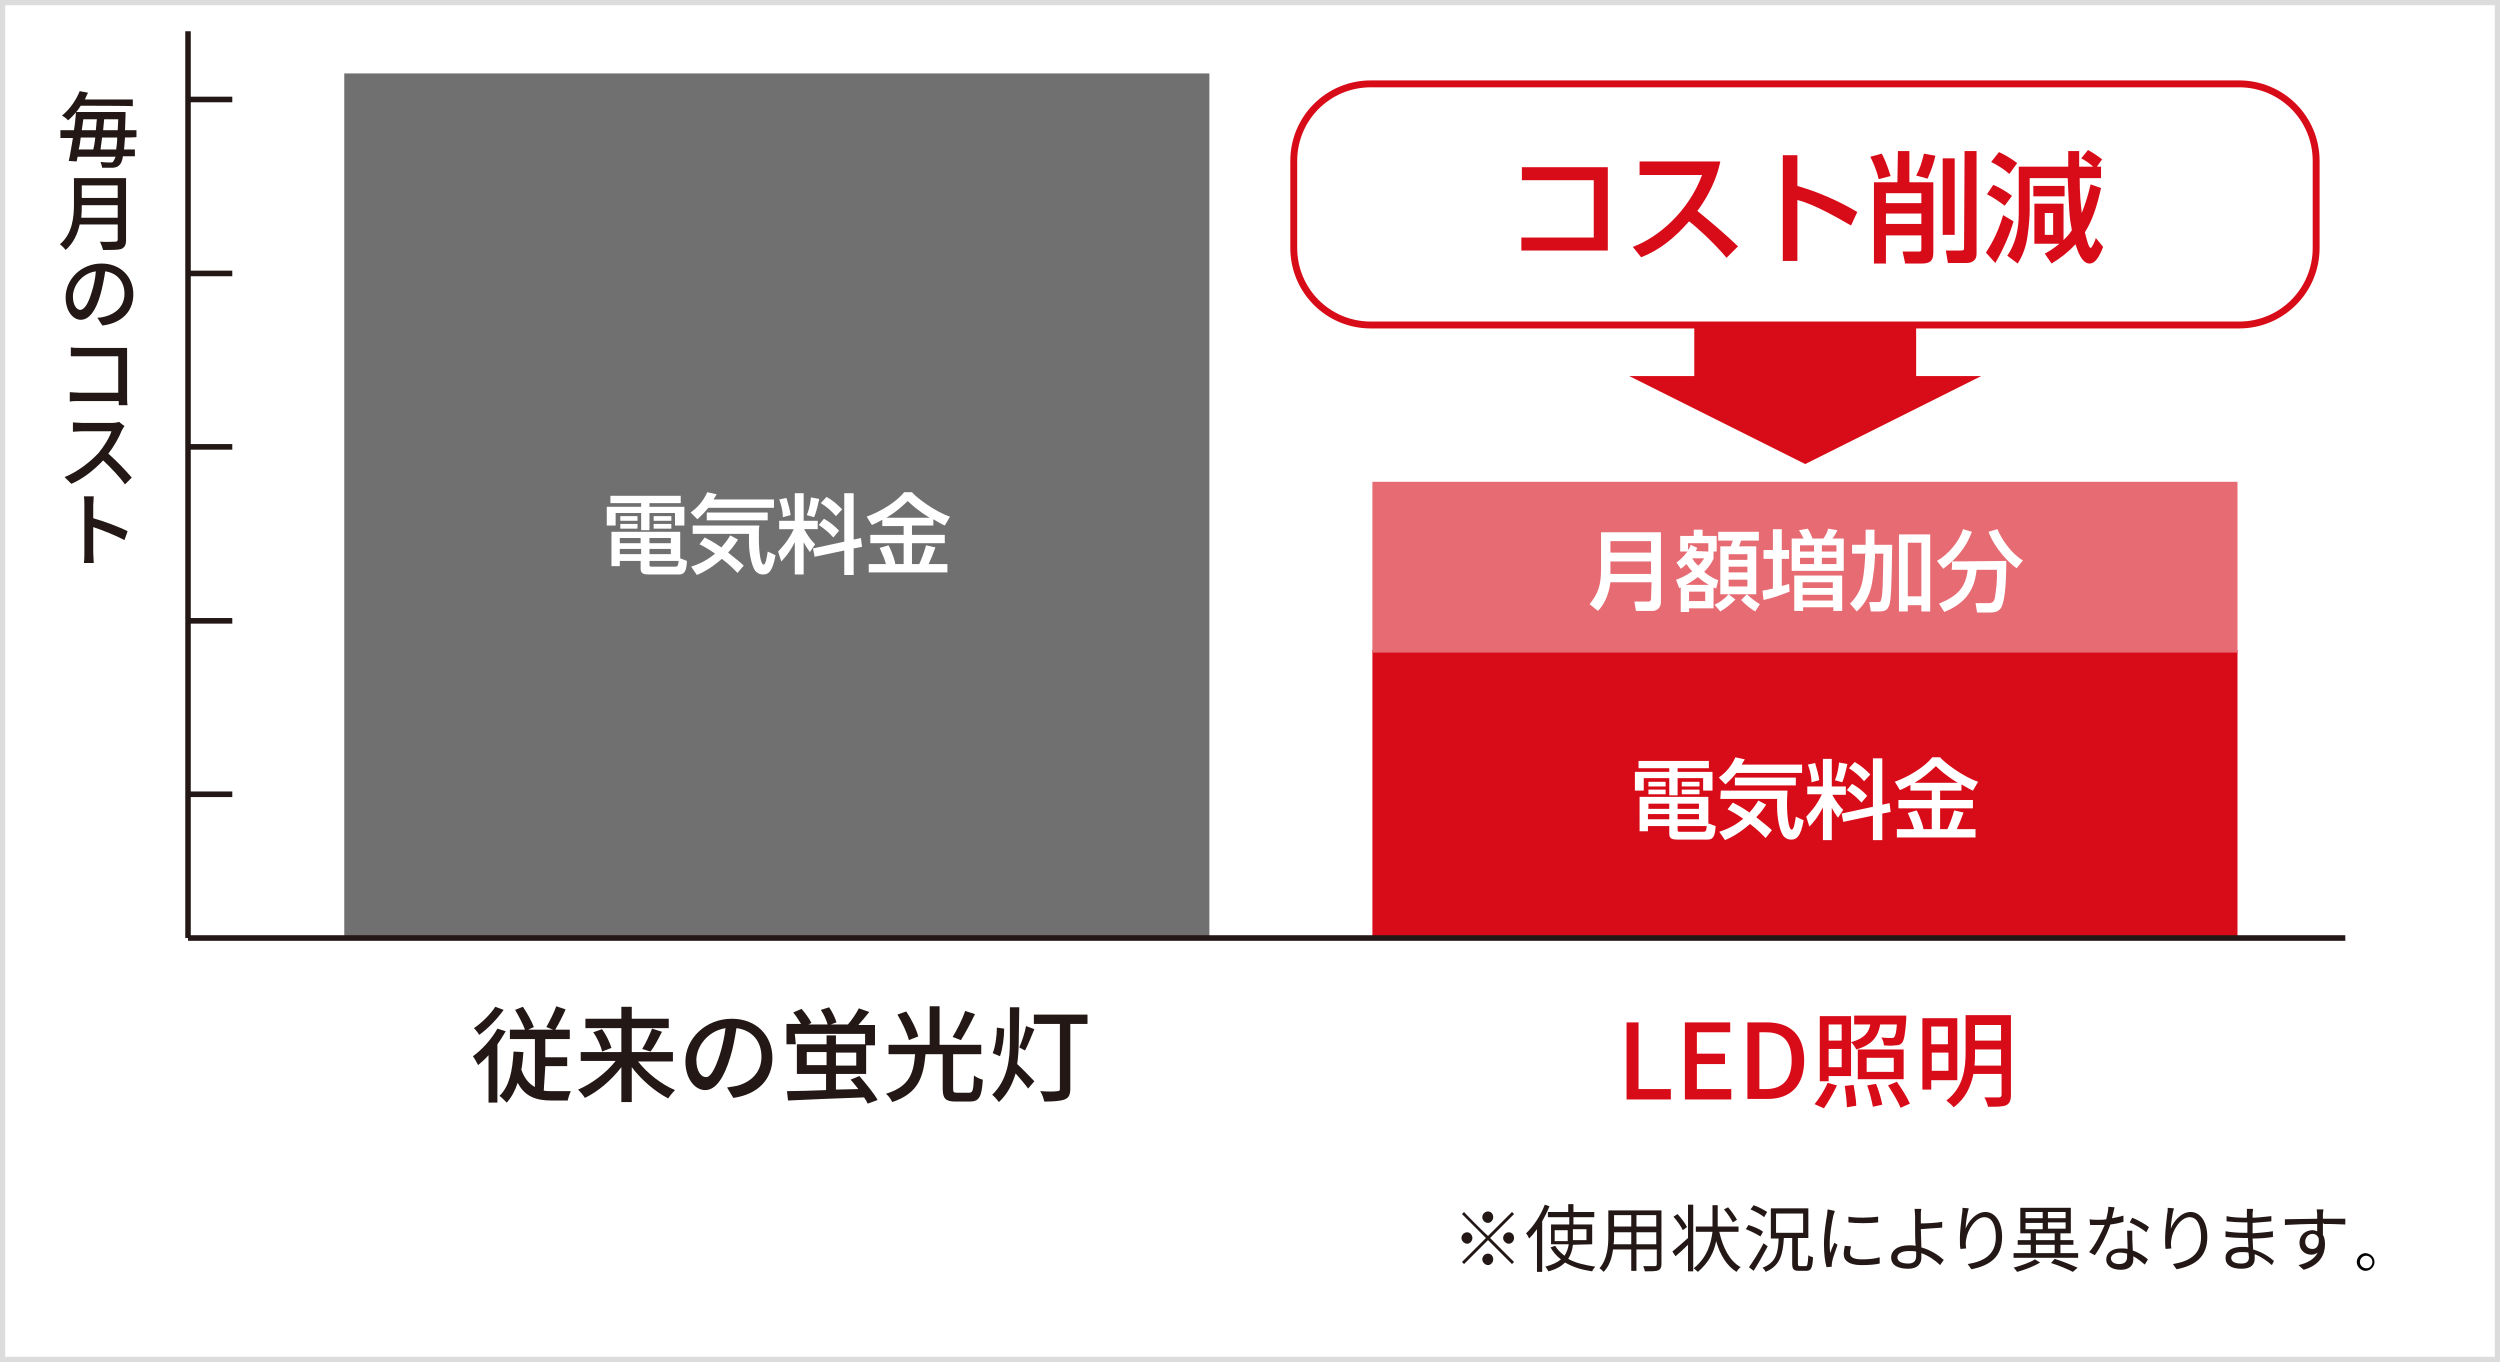 <?xml version="1.0" encoding="utf-8"?>
<!-- Generator: Adobe Illustrator 25.3.1, SVG Export Plug-In . SVG Version: 6.00 Build 0)  -->
<svg version="1.1" id="レイヤー_1" xmlns="http://www.w3.org/2000/svg" xmlns:xlink="http://www.w3.org/1999/xlink" x="0px"
	 y="0px" viewBox="0 0 480 261.5" style="enable-background:new 0 0 480 261.5;" xml:space="preserve">
<rect x="0" y="0" width="480" height="261.5" fill="#333333" stroke="none"/>
<style type="text/css">
	.st0{fill:#FFFFFF;}
	.st1{fill:#DCDCDC;}
	.st2{fill:#717071;}
	.st3{fill:#D80C18;}
	.st4{fill:#E76B72;}
	.st5{fill:none;stroke:#231815;stroke-width:1.076;stroke-miterlimit:10;}
	.st6{fill:none;stroke:#231815;stroke-width:1.058;stroke-miterlimit:10;}
	.st7{fill:#FFFFFF;stroke:#D80C18;stroke-width:1.325;stroke-miterlimit:10;}
	.st8{fill:#231815;}
</style>
<g>
	<rect x="0.5" y="0.5" class="st0" width="479" height="260.5"/>
	<path class="st1" d="M479,1v259.5H1V1H479 M480,0H0v261.5h480V0L480,0z"/>
</g>
<path class="st2" d="M66.1,14.1h166.1v166H66.1V14.1z"/>
<path class="st3" d="M263.5,124.8h166.1v55.3H263.5V124.8z"/>
<path class="st4" d="M263.5,92.5h166.1v32.8H263.5V92.5z"/>
<path class="st5" d="M36.1,180.1h414.2 M36.1,152.5h8.5 M36.1,119.2h8.5 M36.1,85.8h8.5 M36.1,52.5h8.5 M36.1,19.1h8.5"/>
<path class="st6" d="M36.1,180.1V6"/>
<g>
	<path class="st0" d="M317.1,111.8h-7.9c-0.3,2.5-1.3,4.4-2.4,5.5l-1.6-1.3c1.7-2.1,2.2-3.7,2.2-6.8v-7h11.5v13.4
		c0,1-0.7,1.7-1.6,1.7h-3.2l-0.3-1.8h2.8c0.1,0,0.4-0.1,0.4-0.6L317.1,111.8L317.1,111.8z M309.2,106.1h7.8v-2.2h-7.8V106.1z
		 M309.2,110.2h7.8v-2.4h-7.8V110.2z M321.8,111.3c0.6-0.2,1.7-0.6,3.1-1.6c-0.3-0.3-0.7-0.8-1.1-1.4c-0.5,0.5-0.8,0.7-1.1,0.9
		l-0.8-1.2c0.4-0.3,1.1-0.8,2.1-2.1h-1.4v-3h2.6v-1.2h1.7v1.2h2.7v3H329v1.4c-0.3,0.6-0.8,1.5-1.8,2.5c1.3,1.1,2.2,1.4,2.7,1.6
		l-0.4,1.6l-0.5-0.2v4h-4.7v0.7h-1.6v-4.7l-0.3,0.1C322.4,112.9,321.8,111.3,321.8,111.3z M328.1,112.3c-0.5-0.3-1.2-0.7-2.1-1.5
		c-1.1,0.8-1.9,1.3-2.4,1.5H328.1z M328,105.9v-1.6h-3.9v1.3c0.3-0.4,0.4-0.6,0.5-1l1.3,0.6c-0.2,0.3-0.2,0.5-0.3,0.6L328,105.9
		L328,105.9z M324.3,113.6v1.8h3.1v-1.8H324.3z M324.9,107.2c0.5,0.8,0.9,1.2,1.2,1.4c0.6-0.6,0.8-1,1.1-1.4H324.9z M333.2,115.1
		c-1,1-1.6,1.5-2.9,2.3l-1.1-1.3c0.9-0.4,1.8-1,2.7-2L333.2,115.1z M337.7,102.1v1.7h-3.4c-0.1,0.3-0.2,0.5-0.4,1.1h3.3v9.2h-6.9
		v-9.2h2c0.1-0.3,0.3-0.8,0.4-1.1h-2.8v-1.7H337.7L337.7,102.1z M331.9,106.4v1.1h3.6v-1.1H331.9z M331.9,108.8v1.1h3.6v-1.1H331.9z
		 M331.9,111.3v1.3h3.6v-1.3H331.9z M337,117.4c-1.5-0.9-2.3-1.8-2.7-2.2l1.1-1.1c1.1,1,1.8,1.5,2.5,1.9L337,117.4z M338.4,113.4
		c0.6-0.1,0.7-0.1,2-0.4v-5.7h-1.8v-1.7h1.8v-4h1.7v4h1.4v1.7h-1.4v5.2c0.9-0.2,1-0.3,1.4-0.4l0.1,1.5c-2.1,0.8-3.2,1.2-5,1.6
		L338.4,113.4L338.4,113.4z M344,103.4h2.3c-0.3-0.6-0.7-1.3-0.9-1.6l1.7-0.3c0.2,0.4,0.5,0.8,0.9,1.9h2.1c0.4-0.6,0.8-1.3,0.9-1.9
		l1.8,0.3c-0.1,0.1-0.5,1.1-1,1.6h2.2v6.2h-10V103.4L344,103.4z M344.5,110.5h9.2v6.8H352v-0.7h-5.8v0.7h-1.7V110.5L344.5,110.5z
		 M345.6,104.7v1.2h2.7v-1.2H345.6z M345.6,107.1v1.2h2.7v-1.2C348.3,107.1,345.6,107.1,345.6,107.1z M346.1,111.8v1.1h5.8v-1.1
		H346.1z M346.1,114.2v1.1h5.8v-1.1H346.1z M349.8,104.7v1.2h2.8v-1.2H349.8z M349.8,107.1v1.2h2.8v-1.2
		C352.5,107.1,349.8,107.1,349.8,107.1z M358.2,106.3h-2.6v-1.7h2.6v-2.9h1.7v2.9h3.4c-0.1,7.6-0.2,10.7-0.6,11.7
		c-0.3,0.7-0.6,1.1-1.9,1.1h-1.6l-0.3-1.8h1.7c0.3,0,0.5,0,0.6-0.5c0.3-1.3,0.3-2.8,0.4-8.8H360c0,0.8-0.1,2.7-0.3,3.8
		c-0.3,2.4-0.6,4.9-3.2,7.3l-1.3-1.5c0.6-0.6,1.8-1.9,2.3-3.9c0.5-2.2,0.6-4.8,0.6-5.4L358.2,106.3L358.2,106.3z M364.6,102.6h6
		v14.8h-1.7v-1.2h-2.6v1.2h-1.7L364.6,102.6L364.6,102.6z M366.3,104.2v10.3h2.6v-10.3H366.3z M374.8,107.8
		c-0.8,0.7-1.3,1.1-1.7,1.4l-1.2-1.5c2.1-1.2,4.3-3.7,5-6.1l1.7,0.5C378,103.7,377.1,105.6,374.8,107.8l10.4-0.1
		c0,1.7,0,6.1-0.7,8.3c-0.4,1.5-1.6,1.6-2.3,1.6h-2.6l-0.3-1.8h2.6c1,0,1.1-0.8,1.2-1.6c0.1-0.8,0.4-2.3,0.3-4.8h-3.9
		c-0.4,4.5-2.8,6.7-6.2,8.1l-1-1.6c3.6-1.5,5.1-3.1,5.5-6.5h-3.1C374.8,109.3,374.8,107.8,374.8,107.8z M387.2,109.1
		c-1.4-0.9-4.3-3.9-5.4-7l1.7-0.5c0.9,2.1,2.7,4.7,4.9,6L387.2,109.1z"/>
</g>
<g>
	<path class="st0" d="M314.6,146.1h13.5v1.4h-6v0.7h6.7v3.6H327v-2.4h-4.9v3.3h-1.6v-3.3h-4.9v2.4h-1.7v-3.6h6.6v-0.7h-5.9V146.1
		L314.6,146.1z M329.4,158.6c-0.1,1.6-0.3,2.6-1.5,2.6h-5.8c-0.9,0-1.6-0.1-1.6-1.1v-1.5h-4.1v1h-1.6V153H328v5.1L329.4,158.6
		L329.4,158.6z M316.4,156.3v1h4.1v-1H316.4z M316.5,154.3v1h4v-1H316.5z M316.5,150.1h3.3v0.9h-3.3V150.1z M316.5,151.6h3.3v0.9
		h-3.3V151.6z M322.1,154.3v1h4.1v-1H322.1z M322.1,156.3v1h4.1v-1H322.1z M322.1,158.6v0.6c0,0.4,0,0.5,0.4,0.5h4.5
		c0.5,0,0.6-0.1,0.7-1.1H322.1z M322.9,150.1h3.4v0.9h-3.4V150.1z M322.9,151.6h3.4v0.9h-3.4V151.6z M333.4,148.4
		c-0.5,0.6-1,1.2-2.1,2.2l-1.3-1.3c1.1-0.8,2.3-1.9,3.2-3.9l1.8,0.4c-0.3,0.5-0.4,0.7-0.6,1H346v1.6H333.4L333.4,148.4z M339,160.9
		c-0.5-0.5-1.4-1.5-3-2.7c-2.4,2.1-4.1,2.8-4.8,3.1l-1.1-1.6c2.5-0.8,3.7-1.8,4.6-2.5c-1.4-1-2.4-1.5-3-1.8l1-1.3
		c0.6,0.3,1.6,0.8,3.2,1.9c0.8-0.9,1.3-1.6,1.7-2.3l1.5,0.8c-0.3,0.4-0.7,1.2-1.9,2.4c1.5,1.2,2.5,2,3,2.5L339,160.9L339,160.9z
		 M330.4,151.8h12.8c0,0.6-0.1,1.2-0.1,2.4c0,3,0.4,5.1,0.9,5.1c0.4,0,0.6-1.2,0.8-2.5l1.5,0.7c-0.6,3.4-1.5,3.7-2.4,3.7
		c-0.8,0-1.2-0.4-1.5-0.7c-0.7-1-1.2-3.4-1.2-5.5c0-0.7,0-1.2,0-1.6h-10.9L330.4,151.8L330.4,151.8z M344.8,149.3v1.5h-11.7v-1.5
		H344.8z M350,155c-1,2-2,3.1-2.6,3.7l-0.6-1.9c0.6-0.7,1.9-1.9,3-4.3H347V151h3v-5.3h1.7v5.3h2.7v1.6h-2.6c0.7,1.3,1.3,2.1,2.1,2.9
		l-1,1.5c-0.6-0.8-0.9-1.3-1.2-1.9v6.2H350V155z M348.5,146.5c0.3,1,0.7,2.4,0.8,3.3l-1.5,0.4c0-1.4-0.4-2.7-0.7-3.4L348.5,146.5
		L348.5,146.5z M354.7,146.7c-0.2,0.8-0.5,2.4-1,3.5l-1.4-0.4c0.2-0.5,0.6-1.4,0.8-3.4L354.7,146.7z M359.6,154.9v-9.3h1.8v8.9
		l1.4-0.3l0.2,1.7l-1.6,0.3v5.1h-1.8v-4.7l-5.7,1.2l-0.3-1.6L359.6,154.9L359.6,154.9z M355.6,150.5c1.1,0.6,2.2,1.5,2.9,2.3
		l-1.1,1.3c-0.9-1-1.6-1.6-2.8-2.4L355.6,150.5L355.6,150.5z M356.1,146.3c1.4,0.8,2.2,1.6,3,2.4l-1.2,1.3c-0.7-0.8-1.6-1.7-2.9-2.5
		L356.1,146.3z M366.8,150.7c-0.9,0.5-1.5,0.8-2,1l-1-1.6c2.7-1,5.7-2.8,7.2-4.7h1.5c0.7,0.9,4.3,3.7,7.3,4.7l-1,1.7
		c-0.5-0.2-1-0.5-2.2-1.2v1.2h-4.1v1.8h6.3v1.6h-6.3v4h1.4c0.3-0.6,1-2.4,1.3-3.6l1.8,0.4c-0.6,1.6-0.7,1.9-1.3,3.2h3.6v1.6h-15.1
		v-1.6h3.3c-0.3-1.1-0.6-1.7-1.2-3.1l1.7-0.5c0.8,1.5,1.3,3.3,1.3,3.6h1.6v-4h-6.4v-1.6h6.4v-1.8h-4.1L366.8,150.7L366.8,150.7z
		 M375.9,150.3c-2.2-1.3-3.6-2.6-4.2-3.2c-1.3,1.2-2.4,2.2-4.1,3.2H375.9z"/>
</g>
<g>
	<path class="st0" d="M117.2,95.2h13.5v1.4h-6v0.7h6.7v3.6h-1.8v-2.4h-4.9v3.3h-1.6v-3.3h-4.9v2.4h-1.7v-3.6h6.6v-0.7h-5.9
		L117.2,95.2L117.2,95.2z M131.9,107.7c-0.1,1.6-0.3,2.6-1.5,2.6h-5.8c-0.9,0-1.6-0.1-1.6-1.1v-1.5h-4v1h-1.6v-6.6h13.2v5.1
		L131.9,107.7z M119,105.4v1h4.1v-1H119z M119,103.3v1h4v-1H119z M119.1,99.1h3.3v0.9h-3.3V99.1z M119.1,100.6h3.3v0.9h-3.3V100.6z
		 M124.7,103.3v1h4.1v-1H124.7z M124.7,105.4v1h4.1v-1H124.7z M124.7,107.7v0.6c0,0.4,0,0.5,0.4,0.5h4.5c0.5,0,0.6-0.1,0.7-1.1
		H124.7z M125.5,99.1h3.4v0.9h-3.4C125.5,100,125.5,99.1,125.5,99.1z M125.5,100.6h3.4v0.9h-3.4
		C125.5,101.5,125.5,100.6,125.5,100.6z M136,97.5c-0.5,0.6-1,1.2-2.1,2.2l-1.3-1.3c1.1-0.8,2.3-1.9,3.2-3.9l1.8,0.4
		c-0.3,0.5-0.4,0.7-0.6,1h11.6v1.6L136,97.5L136,97.5z M141.6,110c-0.5-0.5-1.4-1.5-3-2.7c-2.4,2.1-4.1,2.8-4.8,3.1l-1.1-1.6
		c2.5-0.8,3.7-1.8,4.6-2.5c-1.4-1-2.4-1.5-3-1.8l1-1.3c0.6,0.3,1.6,0.8,3.2,1.9c0.8-0.9,1.3-1.6,1.7-2.3l1.5,0.8
		c-0.3,0.4-0.7,1.2-1.9,2.5c1.5,1.2,2.5,2,3,2.5L141.6,110z M133,100.9h12.8c-0.1,0.6-0.1,1.2-0.1,2.4c0,3,0.4,5.1,0.9,5.1
		c0.4,0,0.6-1.2,0.8-2.5l1.5,0.7c-0.6,3.4-1.5,3.7-2.4,3.7c-0.8,0-1.2-0.4-1.5-0.7c-0.7-1-1.2-3.4-1.2-5.5c0-0.7,0-1.2,0-1.6H133
		V100.9L133,100.9z M147.4,98.4v1.5h-11.7v-1.5H147.4z M152.6,104.1c-1,2-2,3.1-2.6,3.7l-0.6-1.9c0.6-0.7,1.9-1.9,3-4.3h-2.8V100h3
		v-5.3h1.7v5.3h2.7v1.6h-2.6c0.7,1.3,1.3,2.1,2.1,2.9l-1,1.5c-0.6-0.8-0.9-1.3-1.2-1.9v6.2h-1.7L152.6,104.1L152.6,104.1
		L152.6,104.1z M151,95.6c0.3,1,0.7,2.4,0.8,3.3l-1.5,0.4c0-1.4-0.4-2.7-0.7-3.4L151,95.6z M157.3,95.8c-0.2,0.8-0.5,2.4-1,3.5
		l-1.4-0.4c0.2-0.5,0.6-1.4,0.8-3.4C155.7,95.5,157.3,95.8,157.3,95.8z M162.1,104v-9.3h1.8v8.9l1.4-0.3l0.2,1.7l-1.6,0.3v5.1h-1.8
		v-4.7l-5.7,1.2l-0.3-1.6L162.1,104z M158.2,99.6c1.1,0.6,2.2,1.5,2.9,2.3l-1.1,1.3c-0.9-1-1.6-1.6-2.8-2.4L158.2,99.6z M158.7,95.4
		c1.4,0.8,2.2,1.6,3,2.4l-1.2,1.3c-0.7-0.8-1.6-1.7-2.9-2.5C157.6,96.6,158.7,95.4,158.7,95.4z M169.4,99.8c-0.9,0.5-1.5,0.8-2,1
		l-1-1.6c2.7-1,5.7-2.8,7.2-4.7h1.5c0.7,0.9,4.3,3.7,7.3,4.7l-1,1.7c-0.5-0.2-1-0.5-2.2-1.2v1.2h-4.1v1.8h6.3v1.6h-6.3v4h1.4
		c0.3-0.6,1-2.4,1.3-3.6l1.8,0.4c-0.6,1.6-0.7,1.9-1.3,3.2h3.6v1.6h-15.1v-1.6h3.3c-0.3-1.1-0.6-1.7-1.2-3.1l1.7-0.5
		c0.8,1.5,1.3,3.3,1.3,3.6h1.6v-4h-6.4v-1.6h6.4V101h-4.1V99.8L169.4,99.8z M178.5,99.4c-2.2-1.3-3.6-2.6-4.2-3.2
		c-1.3,1.2-2.4,2.2-4.1,3.2H178.5z"/>
</g>
<g>
	<path class="st3" d="M325.3,49.6h42.6v25.6h-42.6V49.6z M380.4,72.2l-33.8,16.9l-33.8-16.9H380.4z"/>
</g>
<path class="st7" d="M444.7,47.6c0,8.2-6.6,14.8-14.8,14.8H263.2c-8.2,0-14.8-6.6-14.8-14.8V30.9c0-8.2,6.6-14.8,14.8-14.8h166.7
	c8.2,0,14.8,6.6,14.8,14.8V47.6z"/>
<g>
	<path class="st3" d="M308.7,32.2v15.9h-16.6v-2.5H306v-11h-13.8v-2.5h16.5V32.2z M313.5,47.4c4.9-1.8,10.7-6.8,13.3-13.8h-12V31
		h15.5c-0.3,1.4-1.1,5-4.4,9.5c2.7,2.2,5.3,4.4,7.8,6.8l-2.2,2.2c-2.6-3.1-6.1-6.2-7.2-7c-2.7,3.1-5.6,5.5-9.2,6.9L313.5,47.4z
		 M345.1,29.8v5.9c5.6,1.6,10,4.1,11.5,5l-1.2,2.6c-2.6-1.5-7.1-4.1-10.3-4.9v11.7h-2.8V29.8C342.4,29.8,345.1,29.8,345.1,29.8z
		 M361.3,29.5c0.9,1.7,1.4,3.4,1.7,4.3l-2.3,0.6c-0.4-1.9-1.3-3.7-1.6-4.3L361.3,29.5z M364.4,29h2.2v6h4.6v13.3
		c0,1.5-0.3,2.3-2.2,2.3h-3.2l-0.5-2.3h2.9c0.6,0,0.7,0,0.7-0.5v-2.6h-6.8v5.4h-2.3V35h4.5L364.4,29L364.4,29z M362.1,37.1V39h6.8
		v-1.9H362.1z M362.1,41v2h6.8v-2H362.1z M371.6,29.9c-0.4,1.7-0.8,2.8-1.5,4.4l-2.2-0.6c0.7-1.3,1-2.2,1.5-4.2L371.6,29.9
		L371.6,29.9z M375.3,30.4v14.7H373V30.4C372.9,30.4,375.3,30.4,375.3,30.4z M377.2,29h2.3v19.7c0,1.8-1.6,1.8-2.1,1.8H374l-0.4-2.4
		h2.8c0.7,0,0.7-0.1,0.7-0.7L377.2,29L377.2,29z M386.6,42.5c-0.6,2.1-1.8,5.1-3.5,8l-1.8-2c0.6-1,2.1-3.1,3.3-7.2L386.6,42.5z
		 M382.7,35.5c1.1,0.4,2.7,1.4,3.6,2.1l-1.4,1.9c-0.9-0.7-2.2-1.6-3.4-2.2L382.7,35.5L382.7,35.5z M383.8,29.2
		c0.7,0.3,2.2,1.1,3.5,2.1l-1.5,2.1c-1-0.9-2.3-1.7-3.5-2.3L383.8,29.2L383.8,29.2z M396.2,46.1c0.5-0.5,1.1-1.1,1.6-1.9
		c-0.5-2.6-0.5-3.3-0.8-10h-7.3v6.2c0,0.9-0.1,2.8-0.4,4.8c-0.1,0.7-0.4,3.1-1.9,5.4l-2-1.5c1.6-2.3,2.2-5.2,2.2-8V32h9.5
		c0-0.6,0-2.5,0-3h2.1v3h2.7c-0.7-0.6-1.5-1.2-2.3-1.6l1.3-1.6c1.1,0.6,2.1,1.3,2.7,1.8l-1,1.4h0.8v2.2h-4.1c0,3.1,0.2,5,0.4,6.7
		c0.5-1.3,1.1-2.9,1.7-5.5l2,0.7c-0.8,3.6-1.7,6.3-3.1,8.5c0.2,0.8,0.7,3,1.1,3c0.3,0,0.9-1.5,1-1.9l1.4,1.7
		c-0.8,2.1-1.6,3.2-2.6,3.2c-1.5,0-2.3-2.4-2.7-3.7c-1.4,1.5-2.8,2.6-4.6,3.7l-1.3-1.9c0.7-0.4,1.6-0.9,2.8-1.9h-4.8v-7.7h5.6
		L396.2,46.1L396.2,46.1z M390.4,35.7h6v2h-6V35.7z M392.6,40.9v4.2h1.6v-4.2H392.6z"/>
</g>
<g>
	<path class="st8" d="M24,26.4c-0.1,0.9-0.1,1.7-0.2,2.3h2.1V30h-2.3c-0.1,0.8-0.3,1.2-0.5,1.5c-0.4,0.5-0.7,0.6-1.3,0.7
		c-0.5,0-1.3,0-2.2,0c0-0.3-0.2-0.8-0.3-1.1c0.8,0.1,1.6,0.1,1.9,0.1s0.5,0,0.6-0.3c0.1-0.1,0.2-0.4,0.4-0.8h-7.3
		c-0.1,0.3-0.1,0.7-0.2,0.9l-1.5-0.1c0.3-1.2,0.5-2.8,0.8-4.4h-2.4V25h2.6c0.2-1.2,0.3-2.4,0.4-3.5h9.5v0.7c0,1-0.1,2-0.1,2.8h2.2
		v1.3C26.3,26.4,24,26.4,24,26.4z M15.5,20.3c-0.6,1-1.4,1.9-2.4,2.8c-0.3-0.3-0.8-0.7-1.2-0.9c1.7-1.4,2.8-3.2,3.4-4.7l1.6,0.3
		c-0.2,0.4-0.4,0.8-0.6,1.3h9.2v1.3C25.5,20.3,15.5,20.3,15.5,20.3z M15.5,26.4c-0.1,0.8-0.2,1.6-0.4,2.3h2.8
		c0.2-0.7,0.3-1.5,0.4-2.3H15.5z M16,22.9c-0.1,0.7-0.2,1.4-0.3,2.1h2.7c0.1-0.7,0.1-1.5,0.2-2.1H16z M22.3,28.7
		c0.1-0.6,0.2-1.4,0.2-2.3h-2.9c-0.1,0.8-0.2,1.6-0.3,2.3C19.3,28.7,22.3,28.7,22.3,28.7z M22.6,25c0-0.6,0.1-1.4,0.1-2.1H20
		c-0.1,0.7-0.1,1.4-0.2,2.1H22.6z M24.2,46.1c0,1-0.3,1.4-0.9,1.7C22.6,48,21.5,48,19.8,48c-0.1-0.4-0.4-1.2-0.6-1.6
		c1.2,0.1,2.5,0,2.9,0s0.5-0.1,0.5-0.5v-2.8h-7.3c-0.4,1.8-1.2,3.6-2.7,4.9c-0.2-0.3-0.8-0.9-1.1-1.1c2.4-2,2.7-5.2,2.7-7.7v-5h10
		C24.2,34.2,24.2,46.1,24.2,46.1z M22.6,41.8v-2.4h-6.9c0,0.7,0,1.5-0.1,2.4H22.6z M15.7,35.6V38h6.9v-2.4H15.7z M18.7,61
		c0.5,0,1-0.1,1.4-0.2c2-0.5,3.8-1.9,3.8-4.4c0-2.3-1.4-4-3.7-4.3c-0.2,1.4-0.5,2.9-0.9,4.4c-0.9,3.2-2.2,4.9-3.8,4.9
		c-1.5,0-2.9-1.7-2.9-4.3c0-3.5,3-6.5,6.9-6.5c3.7,0,6.1,2.6,6.1,5.9c0,3.2-2.1,5.5-5.9,6C19.6,62.5,18.7,61,18.7,61z M17.6,56.1
		c0.4-1.2,0.7-2.6,0.8-4C15.6,52.5,14,55,14,56.9c0,1.8,0.8,2.6,1.4,2.6C16.1,59.5,16.9,58.5,17.6,56.1z M22.8,77.8V77h-7.5
		c-0.6,0-1.4,0-1.9,0.1v-1.8c0.5,0,1.2,0.1,1.8,0.1h7.5v-7h-7.3c-0.6,0-1.4,0-1.8,0v-1.7c0.6,0.1,1.3,0.1,1.8,0.1h7.8
		c0.4,0,1,0,1.2,0c0,0.4,0,0.9,0,1.3v8.1c0,0.5,0,1.3,0.1,1.6C24.5,77.8,22.8,77.8,22.8,77.8z M23.9,81.8c-0.1,0.2-0.4,0.6-0.5,0.8
		c-0.5,1.3-1.5,3.1-2.6,4.5c1.6,1.4,3.5,3.4,4.5,4.6L24,93c-1-1.4-2.6-3.1-4.2-4.6c-1.7,1.8-3.8,3.5-6.1,4.5l-1.3-1.3
		c2.5-1,4.9-2.9,6.5-4.6c1-1.2,2.1-2.9,2.5-4.2h-5.7c-0.6,0-1.5,0.1-1.7,0.1v-1.8c0.3,0,1.2,0.1,1.7,0.1h5.8c0.6,0,1.1-0.1,1.4-0.2
		C22.9,81.1,23.9,81.8,23.9,81.8z M23.9,103.7c-1.7-0.9-4.2-1.9-6-2.5v4.9c0,0.5,0.1,1.4,0.1,2h-1.9c0.1-0.5,0.1-1.4,0.1-2V97
		c0-0.5,0-1.2-0.1-1.7H18c0,0.5-0.1,1.2-0.1,1.7v2.5c2.1,0.6,5.1,1.7,6.6,2.5L23.9,103.7L23.9,103.7z"/>
</g>
<g>
	<path class="st8" d="M97.1,198c-0.5,0.8-1,1.7-1.6,2.5v11.2h-1.7v-9.1c-0.6,0.7-1.3,1.3-2,1.9c-0.2-0.4-0.7-1.3-1-1.7
		c1.8-1.3,3.6-3.3,4.7-5.3L97.1,198z M96.7,193.9c-1.2,1.7-3,3.6-4.7,4.8c-0.2-0.4-0.7-1-1-1.3c1.5-1,3.2-2.7,4.1-4.1L96.7,193.9z
		 M104.4,209.4c0.5,0.1,1.1,0.1,1.7,0.1c0.5,0,2.9,0,3.5,0c-0.2,0.4-0.5,1.3-0.6,1.8h-3.1c-2.9,0-5.1-0.7-6.5-3.4
		c-0.5,1.5-1.2,2.8-2.1,3.8c-0.3-0.3-1-1-1.4-1.3c1.9-1.8,2.5-4.8,2.7-8.5l1.9,0.1c-0.1,1.2-0.2,2.4-0.4,3.4
		c0.6,1.7,1.5,2.7,2.6,3.3v-9.2h-4.8v-1.8h2.9c-0.4-1.1-1.2-2.6-1.9-3.8l1.5-0.6c0.8,1.2,1.7,2.8,2.1,3.9l-1.1,0.5h4.8l-1.3-0.5
		c0.6-1.1,1.5-2.8,1.9-4l1.8,0.6c-0.6,1.4-1.4,2.9-2,3.9h2.8v1.8h-4.7v3.5h4.2v1.7h-4.2L104.4,209.4L104.4,209.4z M122.5,203.8
		c1.8,2.3,4.5,4.4,7.1,5.5c-0.4,0.4-1,1.1-1.3,1.6c-2.5-1.3-5.1-3.5-7-6v6.7h-2v-6.7c-1.9,2.5-4.5,4.7-7,5.9
		c-0.3-0.5-0.9-1.2-1.3-1.6c2.6-1.1,5.4-3.2,7.2-5.5h-6.7V202h7.8v-4.6h-6.9v-1.8h6.9v-2.3h2v2.3h7.1v1.8h-7.1v4.6h7.9v1.8H122.5
		L122.5,203.8z M115.6,197.6c0.8,1.1,1.5,2.6,1.8,3.6l-1.8,0.7c-0.2-1-0.9-2.6-1.7-3.7L115.6,197.6L115.6,197.6z M123.3,201.4
		c0.7-1.1,1.4-2.7,1.9-3.9l1.9,0.6c-0.7,1.4-1.5,2.9-2.2,3.8L123.3,201.4L123.3,201.4z M139.6,208.8c0.7-0.1,1.3-0.2,1.8-0.3
		c2.5-0.6,4.8-2.4,4.8-5.6c0-2.9-1.7-5.1-4.8-5.5c-0.3,1.8-0.6,3.7-1.2,5.6c-1.2,4-2.8,6.3-4.8,6.3s-3.8-2.2-3.8-5.5
		c0-4.4,3.9-8.2,8.9-8.2c4.8,0,7.8,3.3,7.8,7.5c0,4.1-2.7,7-7.5,7.7L139.6,208.8L139.6,208.8z M138.2,202.5c0.5-1.6,0.9-3.4,1.1-5.1
		c-3.6,0.6-5.6,3.7-5.6,6.1c0,2.3,1,3.3,1.8,3.3C136.3,206.9,137.2,205.6,138.2,202.5L138.2,202.5z M152.8,200.5H151v-3.9h2.8
		c-0.4-0.7-1-1.6-1.5-2.2l1.6-0.7c0.7,0.8,1.5,1.9,1.9,2.7l-0.6,0.3h3.7c-0.2-0.8-0.7-1.9-1.3-2.8l1.6-0.5c0.6,0.9,1.2,2.1,1.4,2.9
		l-1.1,0.4h3.4h-0.1c0.7-0.8,1.6-2.1,2.1-3.1l2,0.7c-0.7,0.9-1.4,1.7-2.1,2.5h3.2v3.9h-1.9v-2.2h-13.5L152.8,200.5L152.8,200.5z
		 M166.6,211.9c-0.2-0.4-0.4-0.8-0.7-1.2c-5.3,0.2-10.9,0.4-14.6,0.6l-0.2-1.8c2,0,4.6-0.1,7.5-0.2v-3.1H153v-5.7h5.7v-1.7h1.8v1.7
		h5.8v5.7h-5.8v3l4.3-0.1c-0.5-0.6-1-1.3-1.5-1.8l1.7-0.7c1.2,1.4,2.8,3.3,3.5,4.6L166.6,211.9L166.6,211.9z M158.7,204.5V202h-3.8
		v2.5H158.7z M160.5,202.1v2.5h3.9v-2.5H160.5z M186.1,209.8c0.7,0,0.8-0.5,0.9-3.3c0.4,0.3,1.2,0.7,1.7,0.8
		c-0.2,3.3-0.7,4.2-2.5,4.2h-2.7c-2,0-2.5-0.6-2.5-2.5v-6.6h-3.3c-0.4,4.3-1.3,7.5-6.4,9.2c-0.2-0.5-0.7-1.2-1.2-1.6
		c4.6-1.4,5.3-4,5.6-7.6h-5.1v-1.8h7.9v-7.4h1.9v7.4h8v1.8H183v6.6c0,0.7,0.1,0.8,0.8,0.8L186.1,209.8L186.1,209.8z M174.5,199.7
		c-0.3-1.3-1.3-3.4-2.2-4.9l1.7-0.6c1,1.5,2,3.5,2.3,4.8L174.5,199.7L174.5,199.7z M187.2,194.7c-0.8,1.7-1.9,3.7-2.7,5l-1.6-0.6
		c0.8-1.3,1.9-3.4,2.4-5L187.2,194.7z M195.6,199.9c0,1.5-0.1,3-0.3,4.4c0.8,0.7,2.8,2.8,3.3,3.3l-1.2,1.4c-0.5-0.7-1.6-2-2.4-2.9
		c-0.6,2-1.5,3.9-3.2,5.5c-0.3-0.4-0.9-1.1-1.3-1.4c3-2.9,3.4-6.8,3.4-10.3v-6.5h1.8L195.6,199.9L195.6,199.9z M192.8,197.5
		c0,1.7-0.3,3.9-0.8,5.3l-1.4-0.6c0.5-1.2,0.8-3.3,0.8-4.9L192.8,197.5L192.8,197.5z M195.7,201.1c0.5-1.1,1.1-2.9,1.3-4.1l1.6,0.6
		c-0.6,1.4-1.2,3-1.8,4.1L195.7,201.1L195.7,201.1z M208.8,196.6h-3.3V209c0,1.2-0.3,1.8-1.1,2.1s-2.1,0.4-3.9,0.4
		c-0.1-0.5-0.4-1.5-0.8-2c1.4,0.1,2.8,0.1,3.3,0c0.4,0,0.5-0.1,0.5-0.5v-12.4h-5v-1.8h10.3V196.6L208.8,196.6z"/>
</g>
<g>
	<path class="st3" d="M312.3,196.3h2.3v12.8h6.2v2h-8.5V196.3L312.3,196.3z M323.5,196.3h8.7v1.9h-6.4v4.1h5.4v2h-5.4v4.8h6.6v2
		h-8.9L323.5,196.3L323.5,196.3z M335.5,196.3h3.8c4.5,0,7.1,2.5,7.1,7.3s-2.6,7.4-7,7.4h-3.9V196.3L335.5,196.3z M339.1,209.1
		c3.2,0,4.9-1.9,4.9-5.5c0-3.7-1.7-5.4-4.9-5.4h-1.3v10.9H339.1z M348.4,212c0.8-1,1.9-2.6,2.5-4.1l1.8,0.5
		c-0.7,1.5-1.7,3.2-2.5,4.4L348.4,212z M351.1,207.6h-1.7v-12.5h6v11.5h-4.3V207.6L351.1,207.6z M351.1,196.7v3.1h2.5v-3.1H351.1z
		 M353.6,204.9v-3.5h-2.5v3.5H353.6z M355.9,208.3c0.2,1.3,0.5,3,0.5,4l-1.8,0.3c0-1-0.2-2.7-0.4-4.1L355.9,208.3z M361,196.7
		c-0.4,2.3-1.5,3.9-4.6,4.8c-0.2-0.4-0.6-1.1-1-1.4c2.5-0.7,3.4-1.8,3.7-3.4H356V195h10c0,0,0,0.4,0,0.7c-0.2,2.8-0.4,4-0.8,4.5
		c-0.3,0.4-0.7,0.5-1.3,0.5c-0.5,0.1-1.3,0.1-2.2,0c0-0.5-0.2-1.1-0.5-1.5c0.8,0.1,1.6,0.1,1.9,0.1s0.5,0,0.6-0.2
		c0.2-0.2,0.4-0.9,0.5-2.4L361,196.7L361,196.7L361,196.7z M365.5,207.2h-8.8v-5.7h8.8V207.2z M363.6,203.1h-5.2v2.7h5.2V203.1z
		 M360.2,208.1c0.5,1.2,1,2.9,1.2,4l-1.8,0.4c-0.2-1-0.6-2.8-1.1-4.1L360.2,208.1L360.2,208.1z M364.2,207.7c0.9,1.3,2,3,2.5,4.2
		l-1.8,0.8c-0.4-1.1-1.5-2.9-2.4-4.3L364.2,207.7z M370.8,207.4v1.8h-1.7v-13.7h6.7v11.9H370.8L370.8,207.4z M370.8,197.1v3.4h3.2
		v-3.4H370.8z M374.1,205.6v-3.5h-3.2v3.5H374.1z M386.1,210.3c0,1-0.3,1.6-0.9,1.9c-0.7,0.3-1.8,0.3-3.5,0.3
		c-0.1-0.5-0.4-1.3-0.7-1.8c1.2,0,2.4,0,2.8,0c0.3,0,0.5-0.1,0.5-0.5v-4h-5.4c-0.5,2.4-1.5,4.7-3.8,6.4c-0.3-0.4-1-1-1.4-1.3
		c3.3-2.5,3.7-6.2,3.7-9.3v-7.1h8.7L386.1,210.3L386.1,210.3z M384.2,204.6v-3.1h-5v0.7c0,0.8,0,1.6-0.1,2.4L384.2,204.6
		L384.2,204.6z M379.2,196.8v3h5v-3H379.2z"/>
</g>
<g>
	<g>
		<path class="st8" d="M285.7,237.3l4.6-4.6l0.4,0.4l-4.6,4.6l4.6,4.6l-0.4,0.4l-4.6-4.6l-4.6,4.6l-0.4-0.4l4.6-4.6l-4.6-4.6
			l0.4-0.4C281,232.7,285.6,237.3,285.7,237.3z M282.7,237.7c0,0.6-0.5,1.1-1,1.1s-1.1-0.5-1.1-1.1s0.5-1.1,1.1-1.1
			S282.7,237.2,282.7,237.7z M285.7,234.8c-0.6,0-1.1-0.5-1.1-1.1s0.5-1.1,1.1-1.1s1,0.5,1,1.1S286.2,234.8,285.7,234.8z
			 M285.7,240.7c0.6,0,1,0.5,1,1.1s-0.5,1.1-1,1.1s-1.1-0.5-1.1-1.1S285.1,240.7,285.7,240.7z M288.6,237.7c0-0.6,0.5-1.1,1.1-1.1
			s1,0.5,1,1.1s-0.5,1.1-1,1.1S288.6,238.3,288.6,237.7z M297.5,231.6c-0.4,1-0.9,2-1.4,2.9v9.7h-1V236c-0.5,0.7-1,1.3-1.5,1.8
			c-0.1-0.2-0.4-0.8-0.6-1c1.4-1.3,2.8-3.4,3.6-5.5L297.5,231.6z M302,239c-0.1,1-0.4,1.9-0.9,2.7c1.4,0.8,3.2,1.2,5.2,1.5
			c-0.2,0.2-0.5,0.6-0.6,0.9c-2-0.3-3.7-0.8-5.2-1.7c-0.7,0.7-1.7,1.3-3.2,1.7c-0.1-0.2-0.4-0.7-0.6-0.9c1.4-0.4,2.3-0.8,3-1.4
			c-0.8-0.6-1.5-1.4-2-2.3l0.9-0.3c0.4,0.7,1,1.3,1.8,1.9c0.4-0.7,0.7-1.4,0.8-2.2h-3.4v-3.8h3.5v-1.4h-4.1v-1h3.9v-1.5h1v1.5h4v1
			h-4v1.4h3.6v3.8L302,239L302,239z M301,238.2c0-0.2,0-0.4,0-0.6v-1.4h-2.5v2.1h2.5V238.2z M302,236.1v1.4c0,0.2,0,0.4,0,0.6h2.6
			V236H302V236.1z M319,242.7c0,0.7-0.2,1-0.6,1.2c-0.5,0.2-1.3,0.2-2.6,0.2c0-0.3-0.2-0.7-0.3-1c1,0,1.9,0,2.2,0
			c0.3,0,0.4-0.1,0.4-0.4v-2.8h-3.9v4.1h-1v-4.1h-3.5c-0.2,1.6-0.7,3.2-1.8,4.3c-0.2-0.2-0.6-0.6-0.8-0.7c1.5-1.7,1.7-4.2,1.7-6.1
			v-5H319V242.7L319,242.7L319,242.7z M313.2,238.9v-2.3h-3.3v0.8c0,0.5,0,1-0.1,1.5H313.2z M309.9,233.3v2.2h3.3v-2.2H309.9z
			 M318,233.3h-3.8v2.2h3.8V233.3z M318,238.9v-2.3h-3.8v2.3H318z M324.1,231.3h1v12.8h-1V239c-0.8,0.8-1.7,1.6-2.4,2.2l-0.6-0.9
			c0.7-0.6,1.9-1.6,3-2.6V231.3z M323.1,236.2c-0.3-0.7-1.1-1.8-1.8-2.6l0.8-0.5c0.7,0.8,1.5,1.8,1.8,2.5L323.1,236.2L323.1,236.2z
			 M330.1,236.5c0.7,3.1,2,5.6,4.1,6.8c-0.3,0.2-0.6,0.6-0.8,0.9c-1.9-1.2-3.1-3.2-3.9-5.9c-0.4,2.1-1.4,4.1-3.5,5.9
			c-0.2-0.2-0.6-0.5-0.8-0.7c2.6-2.1,3.3-4.7,3.6-7h-3.2v-1h3.2c0-0.3,0-0.6,0-0.9v-3.2h1v3.2c0,0.3,0,0.6,0,0.9h4v1H330.1
			L330.1,236.5z M332.7,234.7c-0.3-0.6-1-1.7-1.7-2.5l0.8-0.4c0.6,0.7,1.4,1.8,1.7,2.4L332.7,234.7z M338,237.4
			c-0.6-0.4-1.8-1-2.8-1.4l0.5-0.8c1,0.3,2.2,0.8,2.8,1.3L338,237.4z M339.4,239.3c-0.8,1.5-1.8,3.3-2.7,4.7l-0.9-0.7
			c0.8-1.1,2-3,2.8-4.6L339.4,239.3L339.4,239.3z M338.7,233.7c-0.5-0.5-1.7-1.1-2.6-1.5l0.6-0.8c0.9,0.3,2,0.9,2.6,1.3L338.7,233.7
			L338.7,233.7z M346.7,243.1c0.3,0,0.4-0.3,0.5-2.1c0.2,0.2,0.6,0.3,0.9,0.4c-0.1,2.1-0.4,2.6-1.3,2.6h-1.4c-1,0-1.3-0.3-1.3-1.4
			v-4.9h-1.6c-0.2,3.2-0.7,5.3-3.5,6.5c-0.1-0.3-0.4-0.6-0.6-0.8c2.6-1,3-2.8,3.1-5.6H340V232h7.2v5.7h-2v4.9c0,0.4,0.1,0.5,0.4,0.5
			L346.7,243.1L346.7,243.1z M341,236.7h5.2V233H341V236.7z M352.3,232.5c-0.1,0.2-0.2,0.7-0.3,0.9c-0.3,1.3-0.7,3.8-0.7,5.3
			c0,0.7,0,1.2,0.1,1.9c0.2-0.6,0.5-1.4,0.8-2l0.6,0.4c-0.3,1-0.9,2.5-1,3.1c0,0.2-0.1,0.5-0.1,0.6v0.5l-1,0.1
			c-0.3-1-0.5-2.6-0.5-4.5c0-2,0.4-4.4,0.6-5.6c0-0.3,0.1-0.7,0.1-1L352.3,232.5L352.3,232.5z M355.4,239.3
			c-0.1,0.5-0.2,0.9-0.2,1.3c0,0.6,0.4,1.2,2.3,1.2c1.2,0,2.3-0.1,3.4-0.4v1.2c-0.9,0.2-2,0.3-3.5,0.3c-2.3,0-3.4-0.8-3.4-2.1
			c0-0.5,0.1-1.1,0.2-1.6L355.4,239.3z M354.9,233.6c1.5,0.3,4.3,0.2,5.7,0v1.1c-1.5,0.2-4.2,0.2-5.7,0V233.6z M368.8,236
			c0,0.9,0.1,2.3,0.1,3.5c1.8,0.5,3.3,1.5,4.3,2.4l-0.7,1c-0.9-0.9-2.2-1.8-3.6-2.3c0,0.4,0,0.7,0,0.9c0,1.1-0.7,2.1-2.5,2.1
			c-1.9,0-3.3-0.6-3.3-2.2c0-1.2,1.1-2.3,3.5-2.3c0.4,0,0.8,0,1.2,0.1c-0.1-1.1-0.1-2.4-0.1-3.2s0-1.9,0-2.5c0-0.5-0.1-1.1-0.1-1.4
			h1.3c-0.1,0.3-0.1,1-0.1,1.4s0,0.9,0,1.4c1.1,0,2.9-0.1,4.1-0.3v1.1C371.7,235.8,369.9,235.9,368.8,236L368.8,236L368.8,236z
			 M367.9,240.3c-0.4-0.1-0.9-0.1-1.4-0.1c-1.4,0-2.2,0.5-2.2,1.2c0,0.8,0.8,1.2,2.1,1.2c1,0,1.5-0.5,1.5-1.4V240.3z M378,232
			c-0.3,1-0.6,2.9-0.6,3.9c0.5-1.4,2-3.2,3.8-3.2s3.2,1.8,3.2,4.8c0,3.9-2.4,5.5-5.9,6.2l-0.7-1c3-0.5,5.4-1.7,5.4-5.2
			c0-2.2-0.7-3.8-2.2-3.8c-1.7,0-3.3,2.5-3.5,4.3c-0.1,0.5-0.1,1,0,1.7l-1.1,0.1c-0.1-0.5-0.1-1.3-0.1-2.2c0-1.3,0.3-3.4,0.4-4.5
			c0.1-0.4,0.1-0.9,0.1-1.2L378,232L378,232z M399,240.6v0.9h-12.4v-0.9h3.3V239h-2.5v-0.9h2.5v-1.3h-2v-4.9h9.7v4.9h-2v1.3h2.5v0.9
			h-2.5v1.6H399L399,240.6z M391.7,242.4c-1.1,0.7-2.9,1.4-4.4,1.8c-0.2-0.2-0.4-0.6-0.7-0.8c1.4-0.4,3.2-1,4.1-1.6L391.7,242.4z
			 M388.9,233.9h3.3v-1.2h-3.3V233.9z M388.9,236h3.3v-1.2h-3.3V236z M390.9,238.1h3.6v-1.3h-3.6V238.1z M390.9,240.6h3.6V239h-3.6
			V240.6z M396.6,232.7h-3.4v1.2h3.4V232.7z M396.6,234.7h-3.4v1.2h3.4V234.7z M394.5,241.7c1.6,0.5,3.3,1.2,4.4,1.7l-0.9,0.8
			c-1-0.5-2.6-1.2-4.2-1.7L394.5,241.7z M407.7,234.6c-0.7,0.2-1.6,0.4-2.5,0.5c-0.7,2-1.9,4.4-3,5.9l-1.1-0.6
			c1.2-1.3,2.3-3.6,3-5.2c-0.4,0-0.8,0-1.2,0c-0.5,0-1.1,0-1.6,0l-0.1-1.1c0.5,0.1,1.1,0.1,1.7,0.1c0.5,0,1,0,1.5-0.1
			c0.2-0.8,0.4-1.7,0.4-2.4l1.2,0.1c-0.1,0.5-0.3,1.3-0.5,2.1c0.7-0.1,1.5-0.3,2.2-0.5V234.6L407.7,234.6z M409.4,236.3
			c0,0.6,0,1,0,1.5l0.1,2.3c1.2,0.4,2.2,1.1,2.9,1.7l-0.6,1c-0.6-0.5-1.3-1.1-2.2-1.6v0.6c0,1.1-0.7,2-2.4,2c-1.5,0-2.8-0.6-2.8-2
			c0-1.3,1.2-2.1,2.8-2.1c0.5,0,0.9,0,1.3,0.1c0-1.1-0.1-2.5-0.1-3.5H409.4L409.4,236.3z M408.4,240.7c-0.4-0.1-0.9-0.2-1.4-0.2
			c-1,0-1.7,0.5-1.7,1.1s0.5,1.1,1.6,1.1s1.5-0.6,1.5-1.3V240.7L408.4,240.7z M412.1,236.6c-0.7-0.6-2.2-1.5-3.2-1.9l0.5-0.9
			c1,0.4,2.6,1.3,3.2,1.8L412.1,236.6z M417.4,232c-0.3,1-0.6,2.9-0.6,3.9c0.5-1.4,2-3.2,3.8-3.2s3.2,1.8,3.2,4.8
			c0,3.9-2.4,5.5-5.9,6.2l-0.7-1c3-0.5,5.4-1.7,5.4-5.2c0-2.2-0.7-3.8-2.2-3.8c-1.7,0-3.3,2.5-3.5,4.3c-0.1,0.5-0.1,1,0,1.7
			l-1.1,0.1c-0.1-0.5-0.1-1.3-0.1-2.2c0-1.3,0.3-3.4,0.4-4.5c0.1-0.4,0.1-0.9,0.1-1.2L417.4,232L417.4,232z M436.2,242.9
			c-0.8-0.7-2-1.6-3.3-2.1c0,0.4,0,0.7,0,0.9c0,1-0.6,1.9-2.5,1.9c-2,0-3.1-0.7-3.1-2.1c0-1.3,1.2-2.1,3.2-2.1c0.4,0,0.8,0,1.2,0.1
			c0-0.6-0.1-1.3-0.1-1.8h-0.8c-1,0-2.5-0.1-3.5-0.2v-1.1c0.9,0.2,2.6,0.3,3.5,0.3h0.7v-2h-0.7c-1,0-2.4-0.1-3.3-0.2v-1
			c0.8,0.2,2.3,0.3,3.2,0.3h0.7v-0.9c0-0.2,0-0.6,0-0.8h1.2c0,0.3-0.1,0.5-0.1,0.9c0,0.2,0,0.4,0,0.8c1.2,0,2.3-0.2,3.6-0.3v1
			c-1.1,0.1-2.3,0.2-3.6,0.3v2c1.3-0.1,2.6-0.2,3.9-0.4v1.1c-1.3,0.2-2.5,0.3-3.9,0.3l0.1,2.1c1.8,0.5,3.2,1.5,4,2.2L436.2,242.9z
			 M431.7,240.5c-0.4-0.1-0.9-0.1-1.3-0.1c-1.3,0-2,0.5-2,1.1s0.5,1.1,1.9,1.1c0.8,0,1.5-0.2,1.5-1.2L431.7,240.5L431.7,240.5z
			 M446,234.8c0,0.8,0,1.6,0,2.3c0.3,0.5,0.4,1.1,0.4,1.8c0,1.9-0.9,4-4.1,4.9l-1-0.9c1.8-0.4,3.1-1.2,3.7-2.4
			c-0.3,0.2-0.7,0.4-1.2,0.4c-1.2,0-2.3-0.8-2.3-2.3c0-1.4,1.1-2.4,2.5-2.4c0.3,0,0.6,0.1,0.9,0.2c0-0.4,0-0.9,0-1.4
			c-2.1,0-4.5,0.1-6.2,0.2v-1.1c1.5,0,4.1-0.1,6.2-0.1c0-0.4,0-0.7,0-0.9c0-0.3-0.1-0.7-0.1-0.9h1.3l-0.1,0.9v0.9h0.2
			c1.7,0,3.4,0,4.1,0v1.1c-0.8,0-2-0.1-4.1-0.1L446,234.8L446,234.8L446,234.8z M445.2,237.8c-0.2-0.6-0.7-0.9-1.2-0.9
			c-0.7,0-1.4,0.6-1.4,1.5s0.6,1.4,1.4,1.4S445.3,239.1,445.2,237.8z"/>
	</g>
	<g>
		<path d="M455.9,242.3c0,0.9-0.8,1.7-1.7,1.7c-0.9,0-1.7-0.8-1.7-1.7c0-0.9,0.8-1.7,1.7-1.7C455.2,240.7,455.9,241.4,455.9,242.3z
			 M455.5,242.3c0-0.7-0.6-1.2-1.2-1.2c-0.7,0-1.2,0.6-1.2,1.2c0,0.7,0.6,1.2,1.2,1.2C454.9,243.6,455.5,243,455.5,242.3z"/>
	</g>
</g>
</svg>
